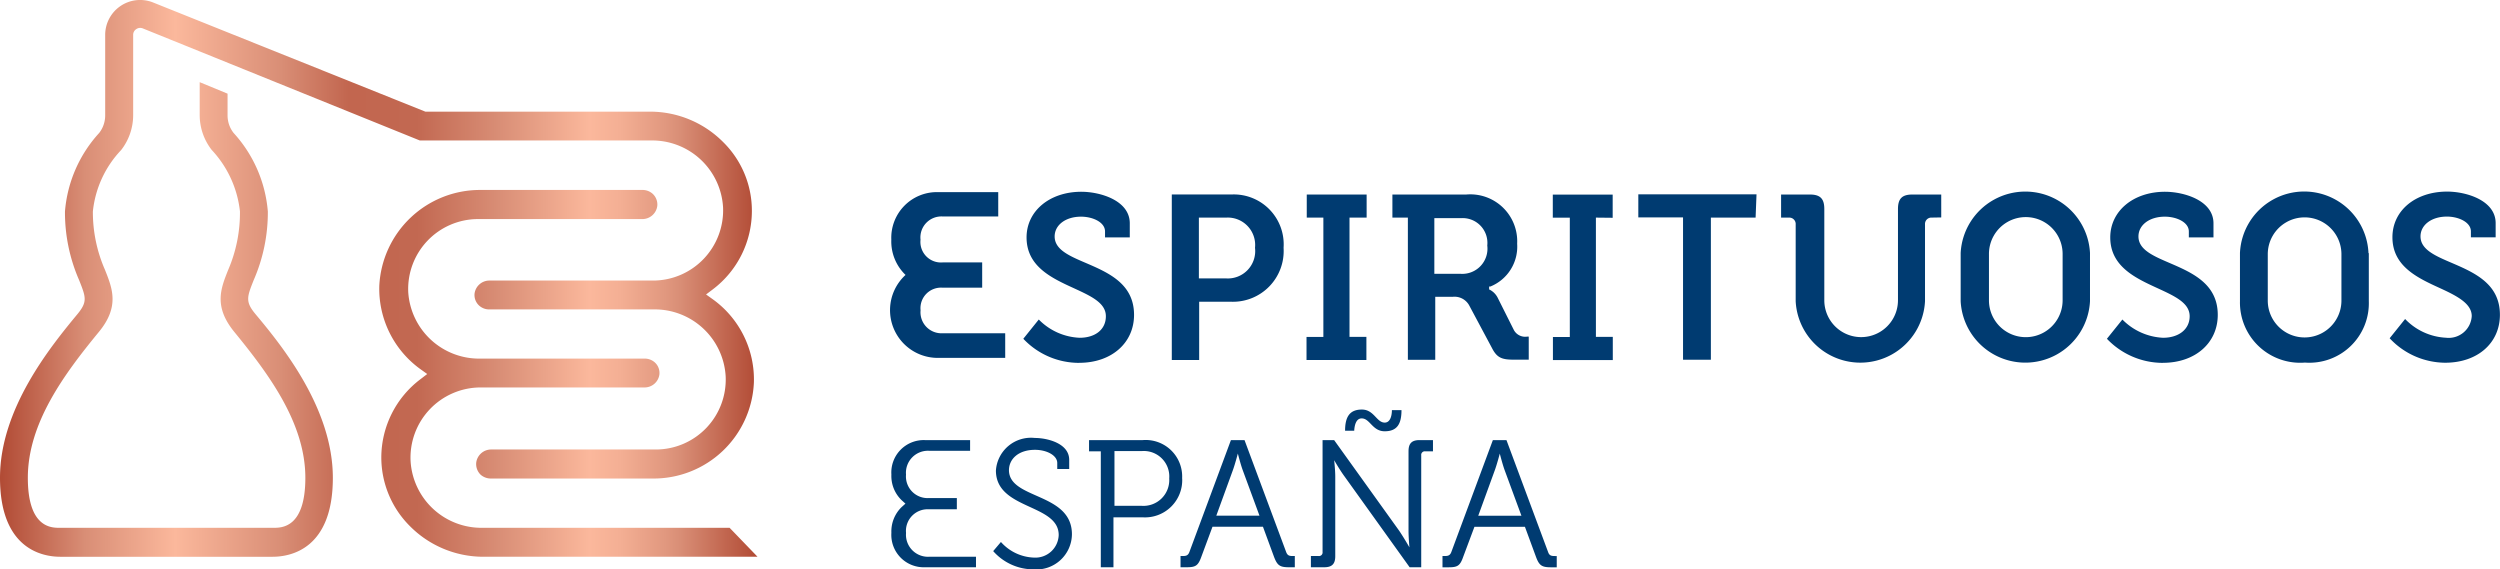 <svg xmlns="http://www.w3.org/2000/svg" xmlns:xlink="http://www.w3.org/1999/xlink" width="161.62" height="36.816" viewBox="0 0 161.62 36.816">
  <defs>
    <linearGradient id="linear-gradient" y1="0.5" x2="1" y2="0.5" gradientUnits="objectBoundingBox">
      <stop offset="0" stop-color="#b24c36"/>
      <stop offset="0.11" stop-color="#d98e76"/>
      <stop offset="0.23" stop-color="#fbb89c"/>
      <stop offset="0.37" stop-color="#d98e76"/>
      <stop offset="0.46" stop-color="#c2664f"/>
      <stop offset="0.55" stop-color="#c26851"/>
      <stop offset="0.66" stop-color="#d98e76"/>
      <stop offset="0.78" stop-color="#fbb89c"/>
      <stop offset="0.82" stop-color="#f4af94"/>
      <stop offset="0.88" stop-color="#e1987f"/>
      <stop offset="0.9" stop-color="#d98e76"/>
      <stop offset="1" stop-color="#b24c36"/>
    </linearGradient>
  </defs>
  <g id="Logo-espirituosos" transform="translate(0 0.003)">
    <g id="header_footer" data-name="header footer" transform="translate(0 -0.003)">
      <path id="Trazado_1109" data-name="Trazado 1109" d="M194.522,30.472l1-1.245a3.924,3.924,0,0,0,2.637,1.21,1.492,1.492,0,0,0,1.67-1.4c0-.808-.95-1.3-2.053-1.805-1.446-.661-3.074-1.41-3.074-3.292,0-1.723,1.487-2.95,3.54-2.95,1.21,0,3.133.555,3.133,2.041v.915h-1.6v-.384c0-.59-.791-.956-1.552-.956-.985,0-1.705.537-1.705,1.28,0,.844.932,1.251,2.012,1.711,1.463.631,3.121,1.345,3.121,3.357,0,1.829-1.446,3.1-3.54,3.1a4.956,4.956,0,0,1-3.593-1.587Zm-66.136-7.8V21.179h-3.871v1.493h1.074v7.712H124.5v1.493h3.871V30.383h-1.092V22.672Zm-5.369,1.953a3.281,3.281,0,0,1-3.369,3.487H117.56v3.764h-1.77v-10.7h3.882a3.227,3.227,0,0,1,3.345,3.446Zm-1.847,0a1.77,1.77,0,0,0-1.859-1.953h-1.77V26.6h1.723a1.77,1.77,0,0,0,1.906-1.977Zm58.7,7.434c2.071,0,3.54-1.274,3.54-3.1,0-2.012-1.658-2.726-3.121-3.357-1.074-.46-2.006-.867-2.006-1.711,0-.743.714-1.28,1.705-1.28.761,0,1.552.36,1.552.956v.384h1.593v-.909c0-1.487-1.918-2.041-3.133-2.041-2.047,0-3.54,1.245-3.54,2.95,0,1.882,1.634,2.632,3.074,3.292,1.1.507,2.059.944,2.059,1.805s-.726,1.392-1.723,1.392a3.941,3.941,0,0,1-2.626-1.18l-1,1.245a4.992,4.992,0,0,0,3.629,1.558Zm-70.06,0c2.071,0,3.54-1.274,3.54-3.1,0-2.012-1.658-2.726-3.121-3.357-1.08-.46-2.012-.867-2.012-1.711,0-.743.714-1.28,1.705-1.28.761,0,1.552.36,1.552.956v.384h1.6v-.909c0-1.487-1.923-2.041-3.133-2.041-2.047,0-3.54,1.245-3.54,2.95,0,1.882,1.628,2.632,3.074,3.292,1.1.507,2.053.944,2.053,1.805s-.69,1.392-1.7,1.392a3.924,3.924,0,0,1-2.637-1.18l-1,1.245a4.956,4.956,0,0,0,3.605,1.558Zm83.365-7.08v3.1a3.846,3.846,0,0,1-4.13,3.965,3.893,3.893,0,0,1-4.2-3.965V24.961a4.158,4.158,0,0,1,8.308,0Zm-1.77.059a2.381,2.381,0,0,0-4.762,0v3a2.381,2.381,0,0,0,4.762,0Zm-16.255-.077v3.115a4.186,4.186,0,0,1-8.361,0V24.961a4.186,4.186,0,0,1,8.361,0Zm-1.77.059a2.381,2.381,0,1,0-4.762,0v3a2.381,2.381,0,0,0,4.762,0Zm-7.847-2.36V21.179h-1.859c-.673,0-.938.266-.938.938v5.9a2.381,2.381,0,0,1-4.762,0v-5.9c0-.673-.266-.938-.938-.938H155.18v1.493h.5a.413.413,0,0,1,.443.443v4.962a4.186,4.186,0,0,0,8.361,0V23.114a.413.413,0,0,1,.443-.443Zm-11.942-1.493h-7.641V22.66h2.891v9.2h1.8V22.672h2.891Zm-19.648,6.626h-1.121v4.071h-1.77V22.672h-1V21.179h4.779a3.033,3.033,0,0,1,3.286,3.18,2.779,2.779,0,0,1-1.729,2.767h-.083v.189l.059.029a1.18,1.18,0,0,1,.49.5l1.056,2.106h0a.832.832,0,0,0,.867.413h.089v1.493h-.95c-.779,0-1.1-.112-1.428-.755l-1.463-2.738a1.081,1.081,0,0,0-1.145-.561Zm-1.18-1.487h1.705a1.628,1.628,0,0,0,1.717-1.829,1.6,1.6,0,0,0-1.687-1.77h-1.735Zm11.529-3.623v-1.5h-3.871v1.493h1.1v7.712h-1.092v1.493H144.3V30.383h-1.092V22.672Zm-39.272,7.464H101a1.357,1.357,0,0,1-1.451-1.481,1.328,1.328,0,0,1,1.428-1.463h2.555V25.569h-2.555A1.328,1.328,0,0,1,99.546,24.1,1.357,1.357,0,0,1,101,22.6h3.57V21.025h-3.882A2.95,2.95,0,0,0,97.658,24.1a3,3,0,0,0,.92,2.278,3.086,3.086,0,0,0,2.106,5.363h4.337Z" transform="translate(-40.036 -8.604)" fill="#003b71"/>
      <path id="Trazado_1110" data-name="Trazado 1110" d="M109.333,52.936a2.3,2.3,0,0,1-2.49,2.266,3.475,3.475,0,0,1-2.6-1.18l.5-.59a2.986,2.986,0,0,0,2.124,1.009,1.51,1.51,0,0,0,1.611-1.457c0-2.036-4.059-1.623-4.059-4.171a2.271,2.271,0,0,1,2.514-2.106c.8,0,2.224.342,2.224,1.416v.59h-.773v-.389c0-.49-.679-.85-1.44-.85-1.062,0-1.682.59-1.682,1.322C105.28,50.694,109.333,50.222,109.333,52.936Zm7.128-3.611a2.407,2.407,0,0,1-2.537,2.514h-1.906v3.227H111.2V47.572h-.761v-.726h3.469a2.36,2.36,0,0,1,2.549,2.478Zm-.838,0a1.646,1.646,0,0,0-1.77-1.77h-1.77v3.54h1.77a1.67,1.67,0,0,0,1.77-1.77ZM123.6,54.34h.142v.726h-.378c-.59,0-.755-.118-.968-.679l-.714-1.941H118.42l-.72,1.941c-.212.59-.378.679-.962.679h-.384V54.34h.148c.212,0,.342-.035.425-.26l2.685-7.234h.879l2.691,7.234C123.264,54.3,123.376,54.34,123.6,54.34Zm-2.142-2.608-1.086-2.95c-.142-.389-.313-1.068-.313-1.068h0s-.177.679-.319,1.068l-1.074,2.95Zm9.635-4.171V52.7c0,.437.059,1.08.059,1.08h0s-.384-.667-.667-1.08l-4.2-5.853h-.749V54.08a.23.23,0,0,1-.254.26h-.5v.726h.861c.5,0,.714-.212.714-.714V49.207c0-.431-.071-1.062-.071-1.062h0s.384.667.679,1.062l4.2,5.859h.749v-7.24a.23.23,0,0,1,.26-.254h.5v-.726H131.8C131.306,46.847,131.094,47.059,131.094,47.561Zm-3.027-2.118c.537,0,.69.832,1.487.832s1.086-.466,1.086-1.369h-.62c0,.307-.083.808-.466.808-.525,0-.69-.844-1.475-.844s-1.086.466-1.086,1.369h.59C127.6,45.932,127.683,45.442,128.067,45.442Zm12.609,8.9v.726H140.3c-.59,0-.761-.118-.968-.679l-.714-1.941h-3.263l-.726,1.941c-.207.59-.372.679-.956.679h-.384V54.34h.147c.212,0,.342-.035.425-.26l2.685-7.234h.879l2.691,7.234c.077.224.195.26.419.26Zm-2.283-2.608-1.086-2.95c-.142-.389-.313-1.068-.313-1.068h0s-.177.679-.319,1.068l-1.074,2.95Zm-39.785,1.1a1.4,1.4,0,0,1,1.481-1.516h1.805v-.726h-1.805a1.4,1.4,0,0,1-1.481-1.516,1.422,1.422,0,0,1,1.5-1.54h2.643v-.69h-2.9a2.095,2.095,0,0,0-2.189,2.23,2.171,2.171,0,0,0,.661,1.652l.248.224-.248.224a2.195,2.195,0,0,0-.661,1.658,2.095,2.095,0,0,0,2.189,2.23h3.281v-.679h-3.021a1.422,1.422,0,0,1-1.5-1.552Z" transform="translate(-40.035 -18.394)" fill="#003b71"/>
      <path id="Trazado_1111" data-name="Trazado 1111" d="M48.972,35.99H31.2a6.685,6.685,0,0,1-4.685-1.965,6.272,6.272,0,0,1-1.864-4.461,6.355,6.355,0,0,1,2.537-5.057l.431-.33-.437-.313a6.408,6.408,0,0,1-2.661-5.387,6.52,6.52,0,0,1,6.543-6.2H41.526a.985.985,0,0,1,.667.248.944.944,0,0,1,.3.779.974.974,0,0,1-.985.856H30.882a4.52,4.52,0,0,0-4.49,4.72,4.59,4.59,0,0,0,4.655,4.3h10.62a.974.974,0,0,1,.673.254.92.92,0,0,1,.289.773.968.968,0,0,1-.985.838h-10.6a4.537,4.537,0,0,0-4.5,4.773,4.585,4.585,0,0,0,4.644,4.3H47.167ZM16.4,18.107a10.939,10.939,0,0,0,.915-4.437A8.55,8.55,0,0,0,15.1,8.59a1.841,1.841,0,0,1-.389-1.145V6.052L12.91,5.309V7.433a3.669,3.669,0,0,0,.778,2.259,6.91,6.91,0,0,1,1.824,3.966,9.3,9.3,0,0,1-.761,3.788c-.484,1.215-.944,2.36.389,4,2.224,2.72,4.6,5.9,4.6,9.44,0,3.3-1.581,3.233-2.106,3.233H3.906c-.525,0-2.106.071-2.106-3.233,0-3.54,2.36-6.714,4.6-9.44,1.333-1.628.873-2.785.389-4a9.3,9.3,0,0,1-.785-3.776A6.756,6.756,0,0,1,7.83,9.7a3.67,3.67,0,0,0,.779-2.26V2.259a.431.431,0,0,1,.2-.378.443.443,0,0,1,.425-.047L27.141,9.079H42.1a4.585,4.585,0,0,1,4.643,4.3,4.537,4.537,0,0,1-4.525,4.756H31.6a.968.968,0,0,0-.92.838.92.92,0,0,0,.289.773.962.962,0,0,0,.667.254h10.62a4.59,4.59,0,0,1,4.655,4.3,4.52,4.52,0,0,1-4.52,4.756H31.773a.974.974,0,0,0-.985.838.962.962,0,0,0,.283.791,1,1,0,0,0,.673.248H42.2a6.49,6.49,0,0,0,6.537-6.2,6.384,6.384,0,0,0-2.655-5.387l-.437-.313.431-.325a6.355,6.355,0,0,0,2.531-5.062A6.225,6.225,0,0,0,46.748,9.18a6.667,6.667,0,0,0-4.679-1.965H27.5L9.9.158a2.26,2.26,0,0,0-3.1,2.1V7.445A1.841,1.841,0,0,1,6.414,8.59,8.529,8.529,0,0,0,4.2,13.67a10.939,10.939,0,0,0,.915,4.437c.437,1.1.555,1.392-.106,2.195C3.257,22.42,0,26.426,0,30.881c0,4.608,2.732,5.11,3.906,5.11H17.612c1.18,0,3.906-.5,3.906-5.1,0-4.461-3.227-8.467-5-10.585C15.848,19.5,15.966,19.2,16.4,18.107Z" transform="translate(0 0.003)" fill="url(#linear-gradient)"/>
    </g>
  </g>
</svg>

